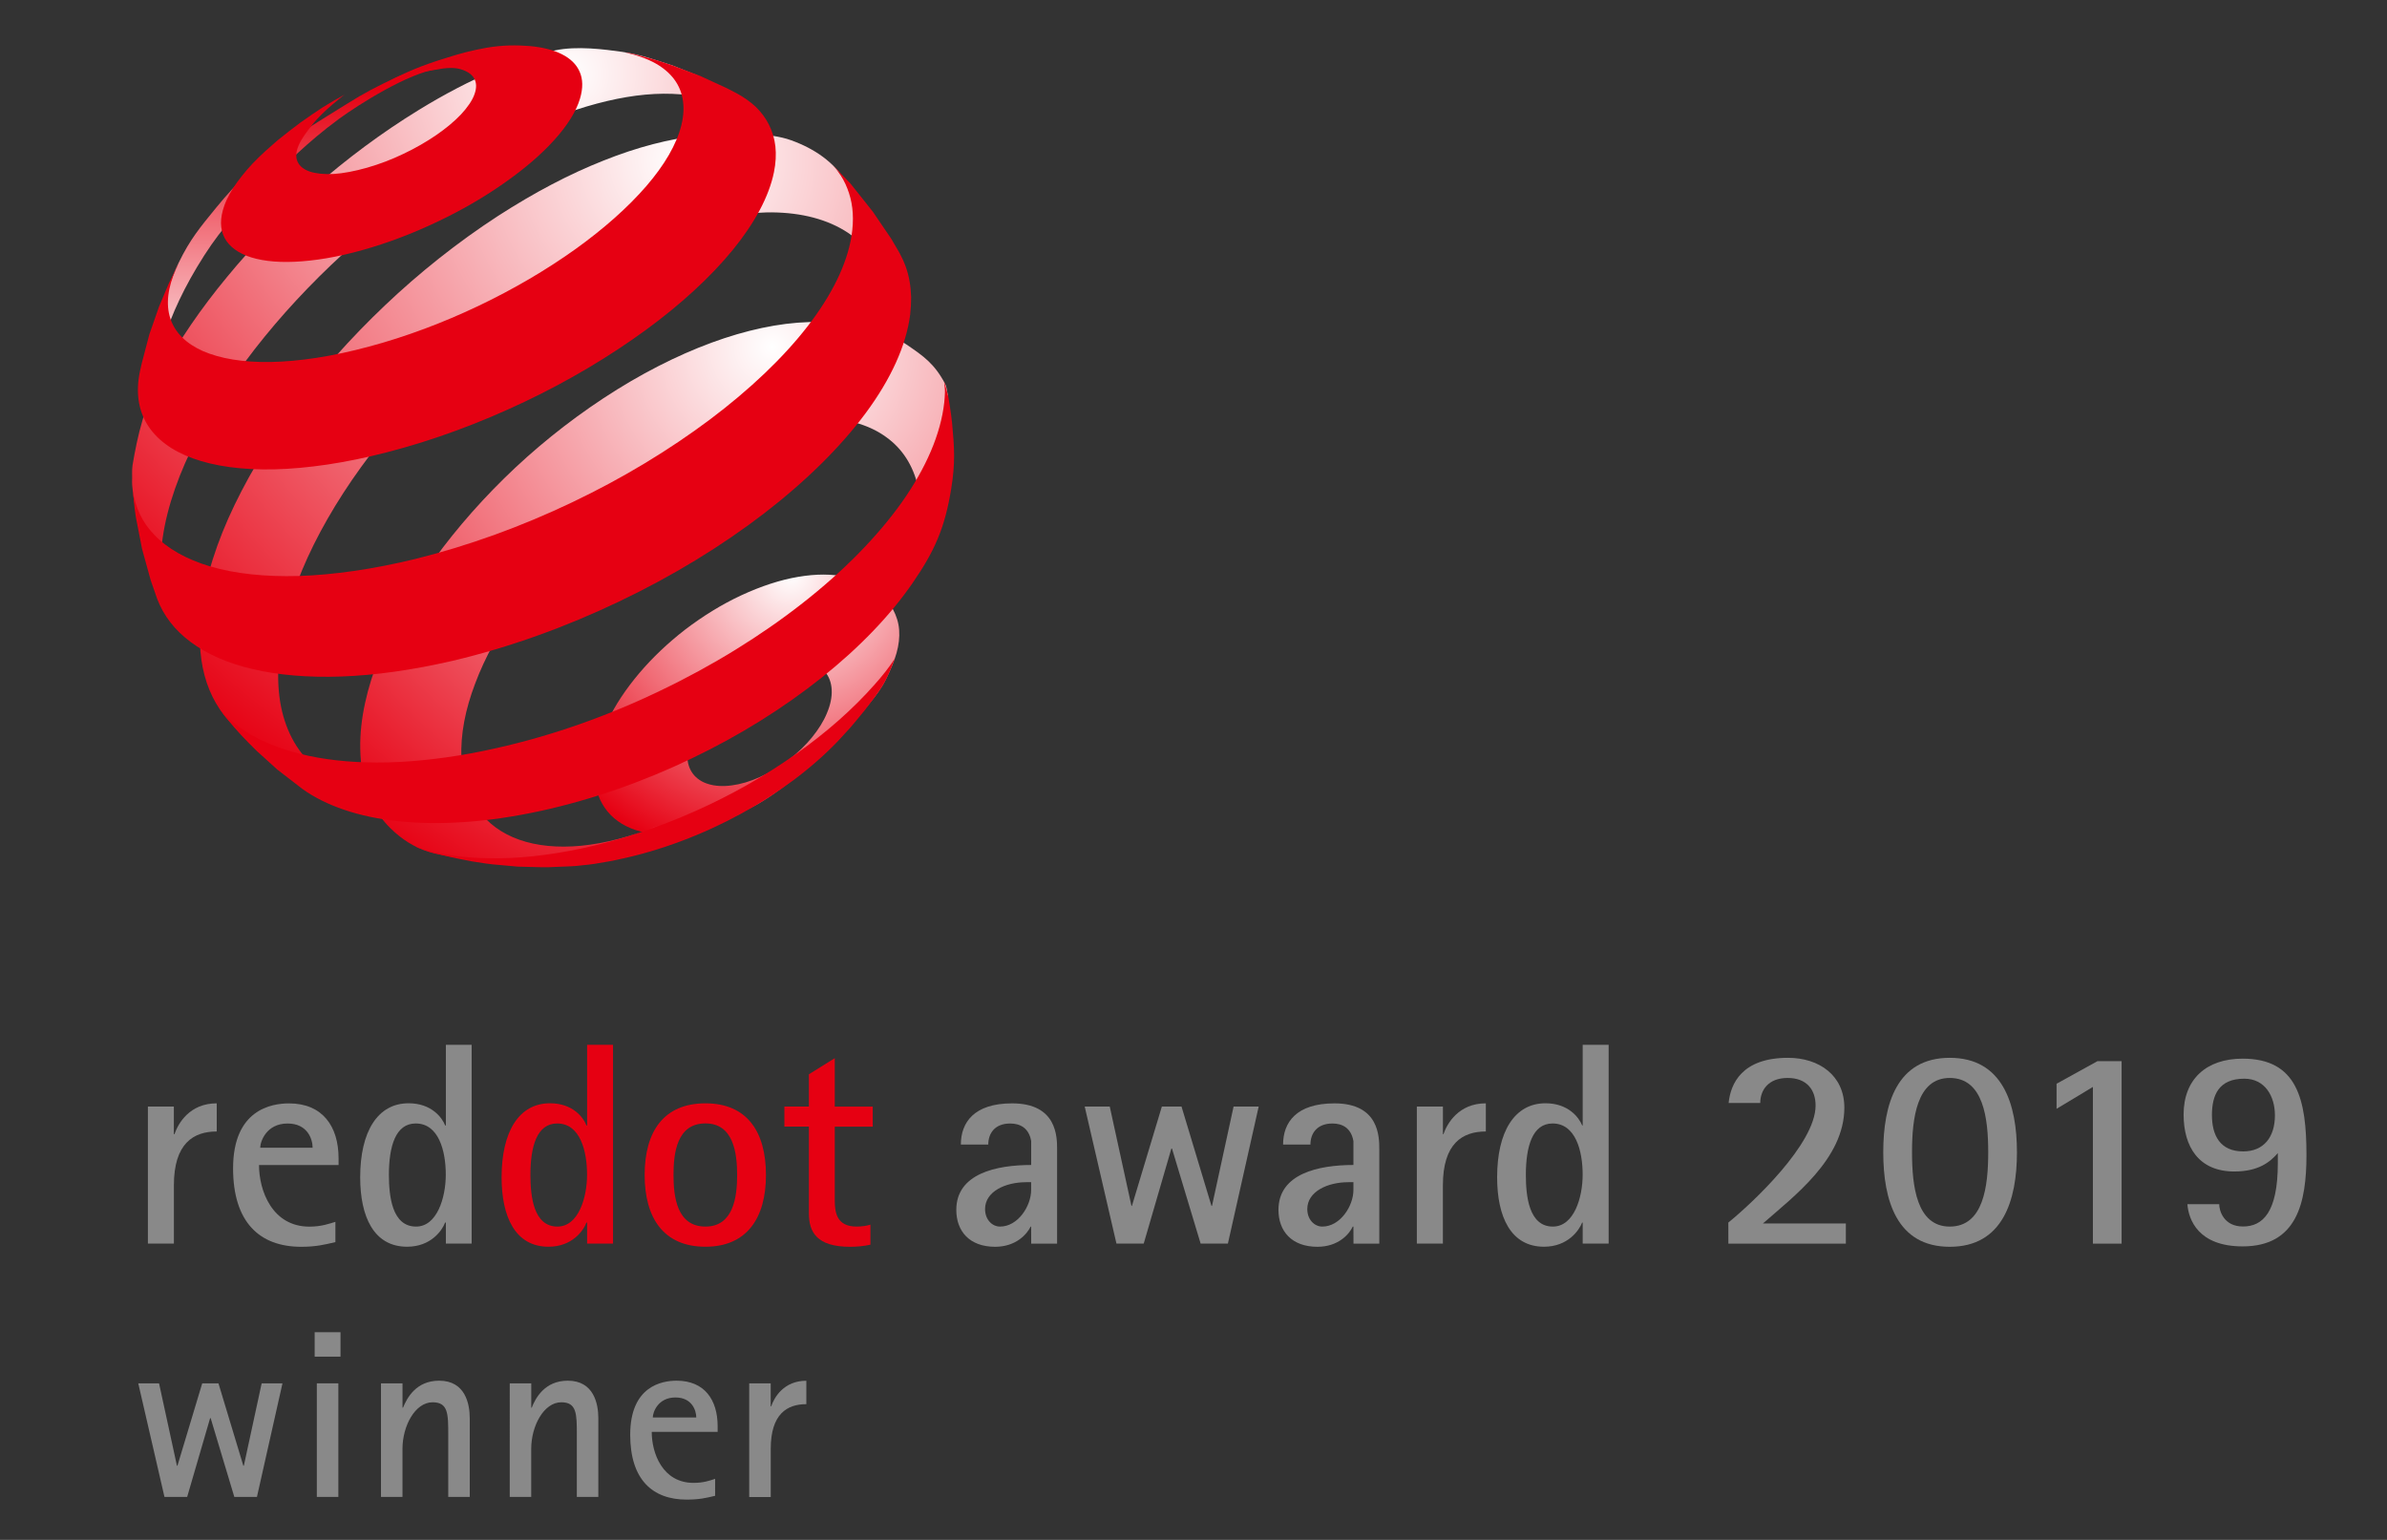 <?xml version="1.0" encoding="utf-8"?>
<!-- Generator: Adobe Illustrator 16.0.0, SVG Export Plug-In . SVG Version: 6.00 Build 0)  -->
<!DOCTYPE svg PUBLIC "-//W3C//DTD SVG 1.1//EN" "http://www.w3.org/Graphics/SVG/1.1/DTD/svg11.dtd">
<svg version="1.1" id="圖層_1" xmlns="http://www.w3.org/2000/svg" xmlns:xlink="http://www.w3.org/1999/xlink" x="0px" y="0px"
	 width="77.503px" height="50px" viewBox="0 0 77.503 50" enable-background="new 0 0 77.503 50" xml:space="preserve">
<rect x="0" y="0" width="77.503" height="50" fill="#333333" stroke="none"/>
<g>
	<path fill="#898989" d="M73.957,37.443c-0.243,0.279-0.614,0.596-1.412,0.596c-1.146,0-1.646-0.793-1.646-1.85
		c0-1.152,0.743-1.814,1.917-1.814c1.782,0,2.072,1.34,2.072,3.133c0,1.541-0.308,2.963-2.072,2.963
		c-1.443,0-1.757-0.871-1.794-1.371h1.033c0,0.213,0.146,0.725,0.771,0.725c0.642,0,1.132-0.457,1.132-2.057V37.443L73.957,37.443z
		 M72.833,37.387c0.67,0,1.031-0.467,1.031-1.17c0-0.625-0.325-1.191-0.994-1.191c-0.835,0-1.051,0.541-1.051,1.18
		C71.819,36.863,72.08,37.387,72.833,37.387z"/>
	<g>
		<g>
			
				<radialGradient id="SVGID_1_" cx="298.337" cy="-358.617" r="9.702" gradientTransform="matrix(1 0 0 -1 -272.66 -339.96)" gradientUnits="userSpaceOnUse">
				<stop  offset="0" style="stop-color:#FFFFFF"/>
				<stop  offset="1" style="stop-color:#E60012"/>
			</radialGradient>
			<path fill="url(#SVGID_1_)" d="M29.194,20.453c0.035,0.496-0.115,0.971-0.439,1.624c-0.27,0.539-0.715,0.959-1.16,1.511
				c-0.449,0.551-0.983,1.052-1.592,1.526c-0.609,0.467-1.148,0.917-1.854,1.227c-0.705,0.314-1.34,0.662-1.939,0.729
				c-0.6,0.074-1.127,0.031-1.566-0.115c-0.438-0.145-0.779-0.391-1.01-0.727c-0.229-0.332-0.347-0.753-0.329-1.255
				c0.02-0.494,0.171-1.023,0.421-1.553c0.248-0.528,0.602-1.056,1.029-1.56c0.428-0.506,0.933-0.984,1.489-1.415
				c0.562-0.428,1.174-0.812,1.821-1.113c0.651-0.302,1.274-0.504,1.85-0.601c0.581-0.1,1.105-0.097,1.567,0.003
				c0.454,0.099,0.863,0.263,1.141,0.55C28.904,19.584,29.157,19.967,29.194,20.453z M27.004,22.395
				c-0.012-0.233-0.087-0.428-0.214-0.578c-0.132-0.149-0.31-0.249-0.528-0.304c-0.218-0.055-0.472-0.063-0.753-0.019
				c-0.281,0.043-0.582,0.134-0.899,0.282c-0.321,0.144-0.618,0.329-0.896,0.542c-0.271,0.208-0.518,0.445-0.724,0.69
				c-0.204,0.248-0.375,0.505-0.489,0.764c-0.118,0.262-0.183,0.515-0.186,0.753c0,0.241,0.064,0.44,0.183,0.599
				c0.117,0.155,0.289,0.272,0.5,0.334c0.215,0.067,0.471,0.083,0.756,0.045c0.283-0.036,0.597-0.126,0.926-0.275
				c0.332-0.146,0.649-0.34,0.931-0.558c0.286-0.221,0.54-0.465,0.751-0.724c0.21-0.257,0.379-0.525,0.488-0.791
				C26.962,22.89,27.017,22.635,27.004,22.395z"/>
			
				<linearGradient id="SVGID_2_" gradientUnits="userSpaceOnUse" x1="2213.266" y1="1691.419" x2="2213.266" y2="1678.784" gradientTransform="matrix(0.797 0 0 -0.797 -1754.074 1350.965)">
				<stop  offset="0" style="stop-color:#E60012"/>
				<stop  offset="1" style="stop-color:#FFFFFF"/>
			</linearGradient>
			<path fill="url(#SVGID_2_)" d="M11.257,3.377c-1.817,1.133-2.901,1.727-4.233,3.36c-0.533,0.653-0.851,1.031-1.22,1.79
				C5.618,8.903,5.396,9.526,5.396,9.526l-0.09,0.698l-0.146,0.945l-0.074,0.846l-0.01,0.287c0-0.071,0.007-0.145,0.014-0.222
				c0.008-0.075,0.018-0.148,0.029-0.23c0.012-0.079,0.026-0.153,0.041-0.237c0.019-0.08,0.038-0.163,0.06-0.241
				c0.218-0.833,0.588-1.714,1.177-2.7c0.65-1.084,1.147-1.636,2.045-2.515c0.894-0.872,1.488-1.5,2.564-2.297
				c0.656-0.478,2.256-1.489,3.201-1.62c0.378-0.05-0.858,0.045-1.341,0.273C12.214,2.819,11.86,2.999,11.257,3.377z"/>
			
				<radialGradient id="SVGID_3_" cx="2223.939" cy="1692.059" r="28.053" gradientTransform="matrix(0.797 0 0 -0.797 -1754.074 1350.965)" gradientUnits="userSpaceOnUse">
				<stop  offset="0" style="stop-color:#FFFFFF"/>
				<stop  offset="1" style="stop-color:#E60012"/>
			</radialGradient>
			<path fill="url(#SVGID_3_)" d="M24.461,4.113L23.77,3.397l-0.734-0.648l-0.372-0.292l-0.837-0.334
				c-0.454-0.143-1.009-0.35-1.618-0.438c-0.581-0.082-1.478-0.201-2.192-0.048c-0.7,0.147-1.168,0.313-1.964,0.653
				c-0.789,0.335-1.621,0.766-2.473,1.291c-1.188,0.729-2.323,1.577-3.37,2.493C9.166,6.988,8.206,7.979,7.372,8.993
				c-0.844,1.021-1.565,2.068-2.114,3.098c-0.561,1.042-0.797,2.068-0.955,3.017c-0.027,0.186-0.004,0.359-0.015,0.533
				c-0.012,0.175,0.149,1.271,0.338,2.065c0.08,0.345,0.124,0.534,0.235,0.865c0.135,0.388,0.413,0.966,0.413,0.966l0.141,0.244
				l0.313,0.511c-0.115-0.178-0.211-0.373-0.289-0.583c-0.077-0.21-0.134-0.431-0.171-0.67c-0.038-0.235-0.058-0.488-0.055-0.754
				c0.004-0.265,0.023-0.54,0.07-0.83c0.148-1.023,0.542-2.122,1.117-3.234c0.569-1.095,1.315-2.211,2.193-3.289
				c0.868-1.066,1.874-2.107,2.966-3.068c1.094-0.956,2.282-1.843,3.536-2.598c1.011-0.609,1.993-1.096,2.917-1.451
				c0.939-0.366,1.829-0.6,2.637-0.708C21.475,3,22.22,3.027,22.86,3.189C23.514,3.354,24.061,3.66,24.461,4.113"/>
			
				<radialGradient id="SVGID_4_" cx="2228.654" cy="1688.558" r="29.941" gradientTransform="matrix(0.797 0 0 -0.797 -1754.074 1350.965)" gradientUnits="userSpaceOnUse">
				<stop  offset="0" style="stop-color:#FFFFFF"/>
				<stop  offset="1" style="stop-color:#E60012"/>
			</radialGradient>
			<path fill="url(#SVGID_4_)" d="M28.924,9.601l-1.14-3.013l-0.298-0.659c-0.398-0.667-1.047-1.103-1.794-1.373
				c-0.73-0.268-2.028-0.253-2.998-0.152c-0.949,0.1-2,0.37-3.106,0.813c-1.095,0.433-2.241,1.034-3.424,1.799
				c-1.313,0.854-2.549,1.84-3.663,2.898c-1.119,1.061-2.129,2.202-2.989,3.363c-0.866,1.176-1.576,2.383-2.1,3.559
				c-0.528,1.191-0.853,2.368-0.918,3.443c-0.02,0.411-0.005,0.789,0.044,1.142c0.051,0.355,0.14,0.686,0.263,0.983
				c0.123,0.3,0.283,0.573,0.47,0.813c0.193,0.244,0.424,0.454,0.683,0.629l0.895,0.575l0.854,0.455l0.945,0.417l0.845,0.3
				c-0.406-0.129-0.773-0.309-1.085-0.544c-0.312-0.225-0.575-0.505-0.785-0.833c-0.206-0.322-0.36-0.693-0.462-1.107
				c-0.098-0.408-0.142-0.862-0.126-1.353c0.027-1.021,0.303-2.121,0.775-3.246c0.461-1.105,1.114-2.236,1.911-3.34
				c0.79-1.092,1.721-2.157,2.762-3.142c1.041-0.987,2.194-1.901,3.425-2.687c1.226-0.786,2.43-1.37,3.554-1.764
				c1.144-0.395,2.646-0.686,3.592-0.681c0.979,0.009,1.821,0.227,2.483,0.665c0.674,0.448,0.807,1.202,1.029,2.12L28.924,9.601z"/>
			
				<radialGradient id="SVGID_5_" cx="2232.297" cy="1680.925" r="25.533" gradientTransform="matrix(0.797 0 0 -0.797 -1754.074 1350.965)" gradientUnits="userSpaceOnUse">
				<stop  offset="0" style="stop-color:#FFFFFF"/>
				<stop  offset="1" style="stop-color:#E60012"/>
			</radialGradient>
			<path fill="url(#SVGID_5_)" d="M29.812,15.825c0.08-0.223,0.557-0.385,0.621-0.607c0.063-0.22,0.115-0.451,0.161-0.676
				c0.042-0.228,0.181-1.47,0.187-1.702c-0.042-0.132-0.028-0.255-0.101-0.39c-0.343-0.641-0.688-0.883-1.248-1.264
				c-0.641-0.428-1.873-0.71-2.817-0.729c-0.931-0.021-1.984,0.157-3.103,0.527c-1.1,0.365-2.276,0.919-3.475,1.663
				c-1.192,0.743-2.305,1.604-3.303,2.536c-0.997,0.935-1.887,1.943-2.631,2.969c-0.75,1.036-1.354,2.099-1.768,3.133
				c-0.42,1.047-0.654,2.072-0.638,3.012c0.006,0.592,0.108,1.114,0.297,1.568c0.187,0.461,0.464,0.846,0.822,1.158
				c0.357,0.32,0.787,0.57,1.304,0.691c0.534,0.117,1.061,0.207,1.735,0.234l0.141-0.004l0.998-0.061l0.982-0.127l0.484-0.084
				l0.893-0.197l0.866-0.244l0.236-0.08l0.785-0.285l0.169-0.072c-0.907,0.373-1.765,0.592-2.535,0.668
				c-0.764,0.074-1.445,0.006-2.019-0.197c-0.562-0.199-1.016-0.529-1.336-0.979c-0.319-0.443-0.501-1.005-0.536-1.679
				c-0.036-0.751,0.125-1.576,0.447-2.417c0.313-0.837,0.784-1.693,1.378-2.53c0.591-0.829,1.303-1.642,2.104-2.393
				c0.799-0.748,1.694-1.442,2.658-2.025c0.967-0.59,1.916-1.021,2.804-1.298c0.896-0.278,1.741-0.396,2.483-0.358
				c0.757,0.035,1.411,0.239,1.916,0.607C29.292,14.564,29.652,15.109,29.812,15.825"/>
			<path fill="#E60012" d="M18.832,3.202c-0.125,0.421-0.417,0.883-0.84,1.349c-0.423,0.47-0.978,0.943-1.626,1.396
				c-0.646,0.454-1.38,0.882-2.163,1.252c-0.787,0.375-1.615,0.693-2.442,0.923c-0.823,0.232-1.565,0.35-2.204,0.378
				c-0.63,0.028-1.156-0.042-1.549-0.194c-0.39-0.155-0.653-0.388-0.766-0.693c-0.115-0.301-0.081-0.673,0.11-1.109
				c0.06-0.128,0.133-0.26,0.216-0.395c0.084-0.132,0.181-0.263,0.289-0.399C7.96,5.577,8.08,5.44,8.206,5.306
				c0.128-0.133,0.265-0.267,0.411-0.401l0.394-0.347l0.39-0.31l0.363-0.275l0.369-0.258l0.358-0.238l0.349-0.21l0.348-0.195
				c0,0-0.705,0.533-1.048,0.977C9.947,4.293,9.787,4.511,9.698,4.716c-0.09,0.21-0.102,0.388-0.037,0.533
				c0.067,0.148,0.202,0.255,0.401,0.323c0.201,0.065,0.458,0.092,0.774,0.077c0.314-0.021,0.674-0.088,1.08-0.203
				c0.406-0.116,0.806-0.268,1.186-0.452c0.381-0.18,0.741-0.388,1.058-0.605c0.318-0.218,0.594-0.448,0.81-0.676
				c0.21-0.228,0.367-0.45,0.439-0.661c0.074-0.21,0.062-0.383-0.02-0.516c-0.083-0.137-0.236-0.232-0.446-0.292
				c-0.208-0.058-0.469-0.043-0.774,0.015c-0.298,0.058-0.646,0.085-1.035,0.198c-0.249,0.075-0.394,0.129-0.632,0.24
				c0.732-0.38,1.167-0.561,1.952-0.806c0.51-0.163,0.862-0.253,1.328-0.338c0.547-0.095,1.002-0.09,1.415-0.058
				c0.413,0.038,0.767,0.123,1.041,0.263c0.28,0.14,0.477,0.328,0.581,0.568C18.928,2.569,18.933,2.861,18.832,3.202z"/>
			<path fill="#E60012" d="M29.048,21.401c0,0-0.182,0.498-0.346,0.783c-0.152,0.273-0.454,0.656-0.454,0.656
				s-0.096,0.13-0.161,0.21c-0.183,0.232-0.488,0.588-0.488,0.588l-0.406,0.441c-0.416,0.432-0.895,0.853-1.424,1.249
				c-0.528,0.393-1.103,0.764-1.715,1.098c-0.613,0.334-1.257,0.631-1.923,0.881c-0.667,0.25-1.351,0.455-2.039,0.598
				c-0.137,0.031-0.271,0.061-0.406,0.08c-0.133,0.025-0.264,0.047-0.393,0.066c-0.131,0.02-0.253,0.033-0.383,0.045
				c-0.128,0.018-0.249,0.027-0.376,0.033l-0.75,0.031h-0.164l-0.809-0.02l-0.817-0.074c0,0-0.138-0.016-0.229-0.029
				c-0.345-0.049-0.535-0.08-0.874-0.152c-0.34-0.066-0.87-0.207-0.87-0.207l-0.438-0.148l-0.12-0.059
				c0.31,0.123,0.712,0.236,1.115,0.295c0.402,0.059,0.832,0.098,1.29,0.102c0.458,0.01,0.939-0.012,1.444-0.066
				c0.506-0.053,1.037-0.139,1.581-0.254c1.255-0.27,2.493-0.682,3.672-1.207c1.18-0.523,2.29-1.158,3.282-1.861
				c0.989-0.696,1.854-1.462,2.555-2.257c0.243-0.272,0.443-0.521,0.643-0.826C29.058,21.383,29.048,21.401,29.048,21.401z"/>
			<path fill="#E60012" d="M21.849,2.131l0.882,0.333l0.869,0.4l0.305,0.158c0.241,0.129,0.452,0.279,0.633,0.446
				c0.177,0.173,0.321,0.365,0.428,0.578c0.109,0.215,0.181,0.454,0.21,0.706c0.028,0.261,0.014,0.543-0.048,0.844
				c-0.16,0.784-0.621,1.64-1.328,2.51c-0.721,0.882-1.688,1.774-2.84,2.615c-1.162,0.848-2.495,1.646-3.929,2.326
				c-1.43,0.681-2.947,1.248-4.461,1.637c-1.358,0.353-2.589,0.528-3.658,0.556c-1.057,0.024-1.949-0.102-2.651-0.357
				c-0.691-0.25-1.191-0.625-1.486-1.111c-0.284-0.468-0.37-1.042-0.234-1.702l0.063-0.28l0.246-0.935l0.314-0.901l0.321-0.759
				l0.3-0.619L5.737,8.7C5.746,8.675,5.72,8.725,5.72,8.725c-0.279,0.618-0.336,1.161-0.192,1.609
				c0.15,0.463,0.51,0.819,1.053,1.063c0.56,0.245,1.303,0.373,2.21,0.357c0.917-0.017,1.994-0.177,3.189-0.5
				c1.208-0.322,2.413-0.778,3.555-1.321c1.139-0.543,2.205-1.169,3.139-1.837c0.928-0.664,1.713-1.362,2.311-2.053
				c0.588-0.682,0.982-1.352,1.137-1.974c0.08-0.323,0.09-0.614,0.038-0.879C22.113,2.933,22,2.704,21.837,2.507
				c-0.16-0.191-0.375-0.36-0.639-0.495c-0.177-0.091-0.376-0.165-0.594-0.23L20.28,1.699c0.14,0.022,0.217,0.034,0.324,0.062
				c0,0,0.316,0.079,0.518,0.137C21.411,1.978,21.849,2.131,21.849,2.131z"/>
			<path fill="#E60012" d="M27.687,6.052l0.653,0.822l0.599,0.881l0.264,0.452c0.077,0.143,0.145,0.288,0.2,0.438
				c0.056,0.155,0.1,0.313,0.128,0.48c0.032,0.17,0.047,0.348,0.053,0.525c0,0.186-0.01,0.371-0.032,0.568
				c-0.129,1.004-0.629,2.092-1.434,3.182c-0.821,1.111-1.952,2.226-3.313,3.274c-1.375,1.055-2.974,2.035-4.7,2.856
				c-1.726,0.827-3.558,1.489-5.401,1.925c-1.308,0.302-2.526,0.473-3.627,0.512c-1.084,0.038-2.049-0.047-2.873-0.241
				c-0.813-0.187-1.491-0.491-2.014-0.88c-0.516-0.383-0.882-0.858-1.088-1.404l-0.208-0.598l-0.282-1.021l-0.201-1.031L4.37,16.502
				l-0.058-0.581c-0.009-0.055,0,0,0,0c0.077,0.554,0.307,1.04,0.69,1.437c0.43,0.454,1.046,0.803,1.826,1.035
				c0.796,0.235,1.764,0.341,2.875,0.31c1.125-0.037,2.398-0.216,3.785-0.554c1.735-0.43,3.469-1.063,5.099-1.843
				c1.631-0.777,3.146-1.697,4.462-2.683c1.294-0.973,2.381-2.005,3.177-3.033c0.78-1.008,1.273-2.005,1.422-2.928
				c0.04-0.258,0.054-0.506,0.04-0.734c-0.014-0.234-0.055-0.454-0.123-0.66c-0.066-0.203-0.154-0.396-0.268-0.57
				c-0.07-0.11-0.148-0.212-0.236-0.312l0,0l0.547,0.569L27.687,6.052z"/>
			<path fill="#E60012" d="M30.912,13.723c0.079,0.835,0.107,1.318-0.027,2.145c-0.205,1.273-0.538,2.024-1.254,3.063
				c-0.729,1.059-1.74,2.108-2.958,3.076c-1.234,0.983-2.668,1.882-4.225,2.625c-1.556,0.746-3.218,1.333-4.892,1.699
				c-0.87,0.188-1.693,0.309-2.469,0.361c-0.77,0.053-1.489,0.043-2.143-0.025c-0.653-0.068-1.246-0.195-1.771-0.373
				c-0.521-0.178-0.978-0.404-1.359-0.68l-0.813-0.628l-0.671-0.608c0,0-0.461-0.449-0.727-0.761
				c-0.192-0.219-0.464-0.588-0.464-0.588c-0.051-0.053,0,0,0,0c0.308,0.356,0.691,0.666,1.172,0.918
				c0.562,0.296,1.233,0.515,2.005,0.653c0.78,0.138,1.659,0.189,2.631,0.142c0.976-0.05,2.041-0.194,3.173-0.451
				c1.819-0.406,3.627-1.049,5.322-1.866c1.696-0.811,3.264-1.781,4.613-2.838c1.332-1.042,2.438-2.167,3.233-3.288
				c0.777-1.103,1.257-2.203,1.371-3.234c0.009-0.11,0.021-0.223,0.022-0.326c0.003-0.11-0.015-0.225-0.023-0.32
				c-0.013-0.113,0.133,0.468,0.133,0.468S30.88,13.395,30.912,13.723z"/>
		</g>
		<g>
			<path fill="#898989" d="M4.489,44.918h0.675l0.581,2.676h0.016l0.805-2.676h0.527l0.808,2.676h0.016l0.579-2.676h0.676
				l-0.829,3.688H7.608L6.84,46.049H6.822l-0.745,2.557H5.34L4.489,44.918z"/>
			<path fill="#898989" d="M10.217,43.258h0.839v0.793h-0.839V43.258z M10.287,44.918h0.699v3.688h-0.699V44.918z"/>
			<path fill="#898989" d="M12.372,44.918h0.697v0.791h0.016c0.127-0.309,0.419-0.877,1.174-0.877c0.854,0,0.993,0.762,0.993,1.217
				v2.557h-0.698v-2.014c0-0.68,0-1.059-0.507-1.059c-0.573,0-0.979,0.775-0.979,1.512v1.561H12.37v-3.688H12.372z"/>
			<path fill="#898989" d="M16.551,44.918h0.698v0.791h0.015c0.123-0.309,0.418-0.877,1.172-0.877c0.852,0,0.991,0.762,0.991,1.217
				v2.557h-0.698v-2.014c0-0.68,0-1.059-0.503-1.059c-0.573,0-0.978,0.775-0.978,1.512v1.561h-0.697V44.918z"/>
			<path fill="#898989" d="M23.219,48.57c-0.302,0.072-0.519,0.123-0.926,0.123c-1.114,0-1.831-0.658-1.831-2.105
				c0-1.584,1.035-1.756,1.506-1.756c0.9,0,1.333,0.613,1.333,1.48v0.182h-2.14c0,0.689,0.348,1.656,1.358,1.656
				c0.316,0,0.534-0.074,0.7-0.131V48.57z M22.607,46.027c0-0.232-0.142-0.65-0.676-0.65c-0.573,0-0.736,0.486-0.736,0.65H22.607z"
				/>
			<path fill="#898989" d="M24.324,44.918h0.7v0.746h0.016c0.101-0.297,0.413-0.83,1.141-0.83v0.76
				c-0.626,0-1.156,0.318-1.156,1.453v1.563h-0.699v-3.691H24.324z"/>
		</g>
		<g>
			<path fill="#898989" d="M4.802,35.93h0.843v0.898h0.02c0.121-0.357,0.494-1.002,1.372-1.002v0.914
				c-0.755,0-1.391,0.385-1.391,1.75v1.891H4.802V35.93z"/>
			<path fill="#898989" d="M10.892,40.332c-0.366,0.084-0.627,0.152-1.114,0.152c-1.349,0-2.21-0.797-2.21-2.547
				c0-1.906,1.245-2.109,1.816-2.109c1.084,0,1.609,0.74,1.609,1.785v0.217H8.41c0,0.828,0.424,2,1.637,2
				c0.384,0,0.646-0.096,0.843-0.156v0.658H10.892z M10.15,37.268c0-0.281-0.165-0.787-0.813-0.787c-0.69,0-0.888,0.59-0.888,0.787
				H10.15z"/>
			<path fill="#898989" d="M14.474,39.697h-0.022c-0.093,0.252-0.457,0.785-1.234,0.785c-1.086,0-1.523-0.982-1.523-2.254
				c0-1.477,0.561-2.404,1.572-2.404c0.738,0,1.084,0.459,1.188,0.721h0.022v-2.619h0.837v6.455h-0.837v-0.684H14.474z
				 M13.509,39.828c0.681,0,0.965-0.941,0.965-1.684c0-0.773-0.229-1.664-0.977-1.664c-0.653,0-0.87,0.738-0.87,1.674
				C12.629,38.828,12.724,39.828,13.509,39.828z"/>
			<path fill="#E60012" d="M19.062,39.697h-0.021c-0.091,0.252-0.455,0.785-1.231,0.785c-1.087,0-1.524-0.982-1.524-2.254
				c0-1.477,0.56-2.404,1.57-2.404c0.74,0,1.086,0.459,1.186,0.721h0.021v-2.619h0.841v6.455h-0.841v-0.684H19.062z M18.099,39.828
				c0.683,0,0.962-0.941,0.962-1.684c0-0.773-0.225-1.664-0.97-1.664c-0.656,0-0.869,0.738-0.869,1.674
				C17.224,38.828,17.315,39.828,18.099,39.828z"/>
			<path fill="#E60012" d="M20.931,38.154c0-1.422,0.626-2.328,1.975-2.328c1.336,0,1.964,0.906,1.964,2.328
				c0,1.404-0.627,2.328-1.964,2.328C21.557,40.484,20.931,39.559,20.931,38.154z M22.906,39.828c0.907,0,1.028-0.963,1.028-1.674
				c0-0.721-0.122-1.676-1.028-1.676c-0.927,0-1.038,0.955-1.038,1.676C21.869,38.865,21.979,39.828,22.906,39.828z"/>
			<path fill="#E60012" d="M28.262,40.416c-0.215,0.047-0.439,0.068-0.662,0.068c-1.079,0-1.336-0.477-1.336-1.084v-2.818h-0.796
				V35.93h0.796v-1.047l0.84-0.523v1.572h1.233v0.652h-1.233v2.377c0,0.4,0.054,0.867,0.71,0.867c0.148,0,0.328-0.023,0.448-0.063
				V40.416z"/>
			<path fill="#898989" d="M33.48,39.828h-0.017c-0.114,0.242-0.472,0.656-1.153,0.656c-0.832,0-1.26-0.506-1.26-1.199
				c0-1.178,1.299-1.457,2.431-1.457v-0.777c-0.075-0.43-0.365-0.57-0.681-0.57c-0.507,0-0.712,0.328-0.712,0.684h-0.89
				c0-0.711,0.42-1.338,1.665-1.338c1.46,0,1.46,1.094,1.46,1.496v3.059h-0.841L33.48,39.828L33.48,39.828z M33.313,38.387
				c-0.667,0-1.329,0.301-1.329,0.871c0,0.348,0.233,0.57,0.486,0.57c0.581,0,1.01-0.666,1.01-1.188v-0.254H33.313z"/>
			<path fill="#898989" d="M35.219,35.93h0.813l0.705,3.227h0.015l0.972-3.227h0.638l0.973,3.227h0.017l0.701-3.227h0.815l-1,4.451
				h-0.885l-0.93-3.086h-0.02l-0.898,3.086H36.25L35.219,35.93z"/>
			<path fill="#898989" d="M43.944,39.828h-0.021c-0.113,0.242-0.464,0.656-1.149,0.656c-0.833,0-1.264-0.506-1.264-1.199
				c0-1.178,1.302-1.457,2.434-1.457v-0.777c-0.077-0.43-0.364-0.57-0.68-0.57c-0.508,0-0.716,0.328-0.716,0.684H41.66
				c0-0.711,0.42-1.338,1.67-1.338c1.454,0,1.454,1.094,1.454,1.496v3.059h-0.838L43.944,39.828L43.944,39.828z M43.775,38.387
				c-0.666,0-1.329,0.301-1.329,0.871c0,0.348,0.235,0.57,0.488,0.57c0.58,0,1.01-0.666,1.01-1.188v-0.254H43.775z"/>
			<path fill="#898989" d="M46.004,35.93h0.846v0.898h0.017c0.122-0.357,0.5-1.002,1.376-1.002v0.914
				c-0.758,0-1.394,0.385-1.394,1.75v1.891h-0.846V35.93z"/>
			<path fill="#898989" d="M51.388,39.697H51.37c-0.096,0.252-0.463,0.785-1.239,0.785c-1.083,0-1.521-0.982-1.521-2.254
				c0-1.477,0.561-2.404,1.571-2.404c0.737,0,1.086,0.459,1.191,0.721h0.016v-2.619h0.843v6.455h-0.843V39.697L51.388,39.697z
				 M50.42,39.828c0.685,0,0.967-0.941,0.967-1.684c0-0.773-0.228-1.664-0.977-1.664c-0.651,0-0.867,0.738-0.867,1.674
				C49.544,38.828,49.636,39.828,50.42,39.828z"/>
			<path fill="#898989" d="M56.117,39.697c0.775-0.629,2.833-2.553,2.833-3.799c0-0.504-0.279-0.896-0.909-0.896
				c-0.633,0-0.888,0.404-0.888,0.813h-1.027c0.064-0.625,0.43-1.467,1.929-1.467c1.008,0,1.829,0.57,1.829,1.619
				c0,1.664-1.654,2.889-2.644,3.76h2.693v0.656h-3.815L56.117,39.697L56.117,39.697z"/>
			<path fill="#898989" d="M61.147,37.414c0-1.561,0.44-3.066,2.16-3.066s2.181,1.506,2.181,3.066c0,1.566-0.461,3.07-2.181,3.07
				S61.147,38.98,61.147,37.414z M63.306,39.828c1.096,0,1.249-1.311,1.249-2.414c0-1.092-0.15-2.412-1.249-2.412
				c-1.074,0-1.225,1.32-1.225,2.412C62.081,38.521,62.234,39.828,63.306,39.828z"/>
			<path fill="#898989" d="M67.955,35.293l-1.181,0.711v-0.814l1.329-0.734h0.783v5.926h-0.932V35.293L67.955,35.293z"/>
		</g>
	</g>
</g>
</svg>
